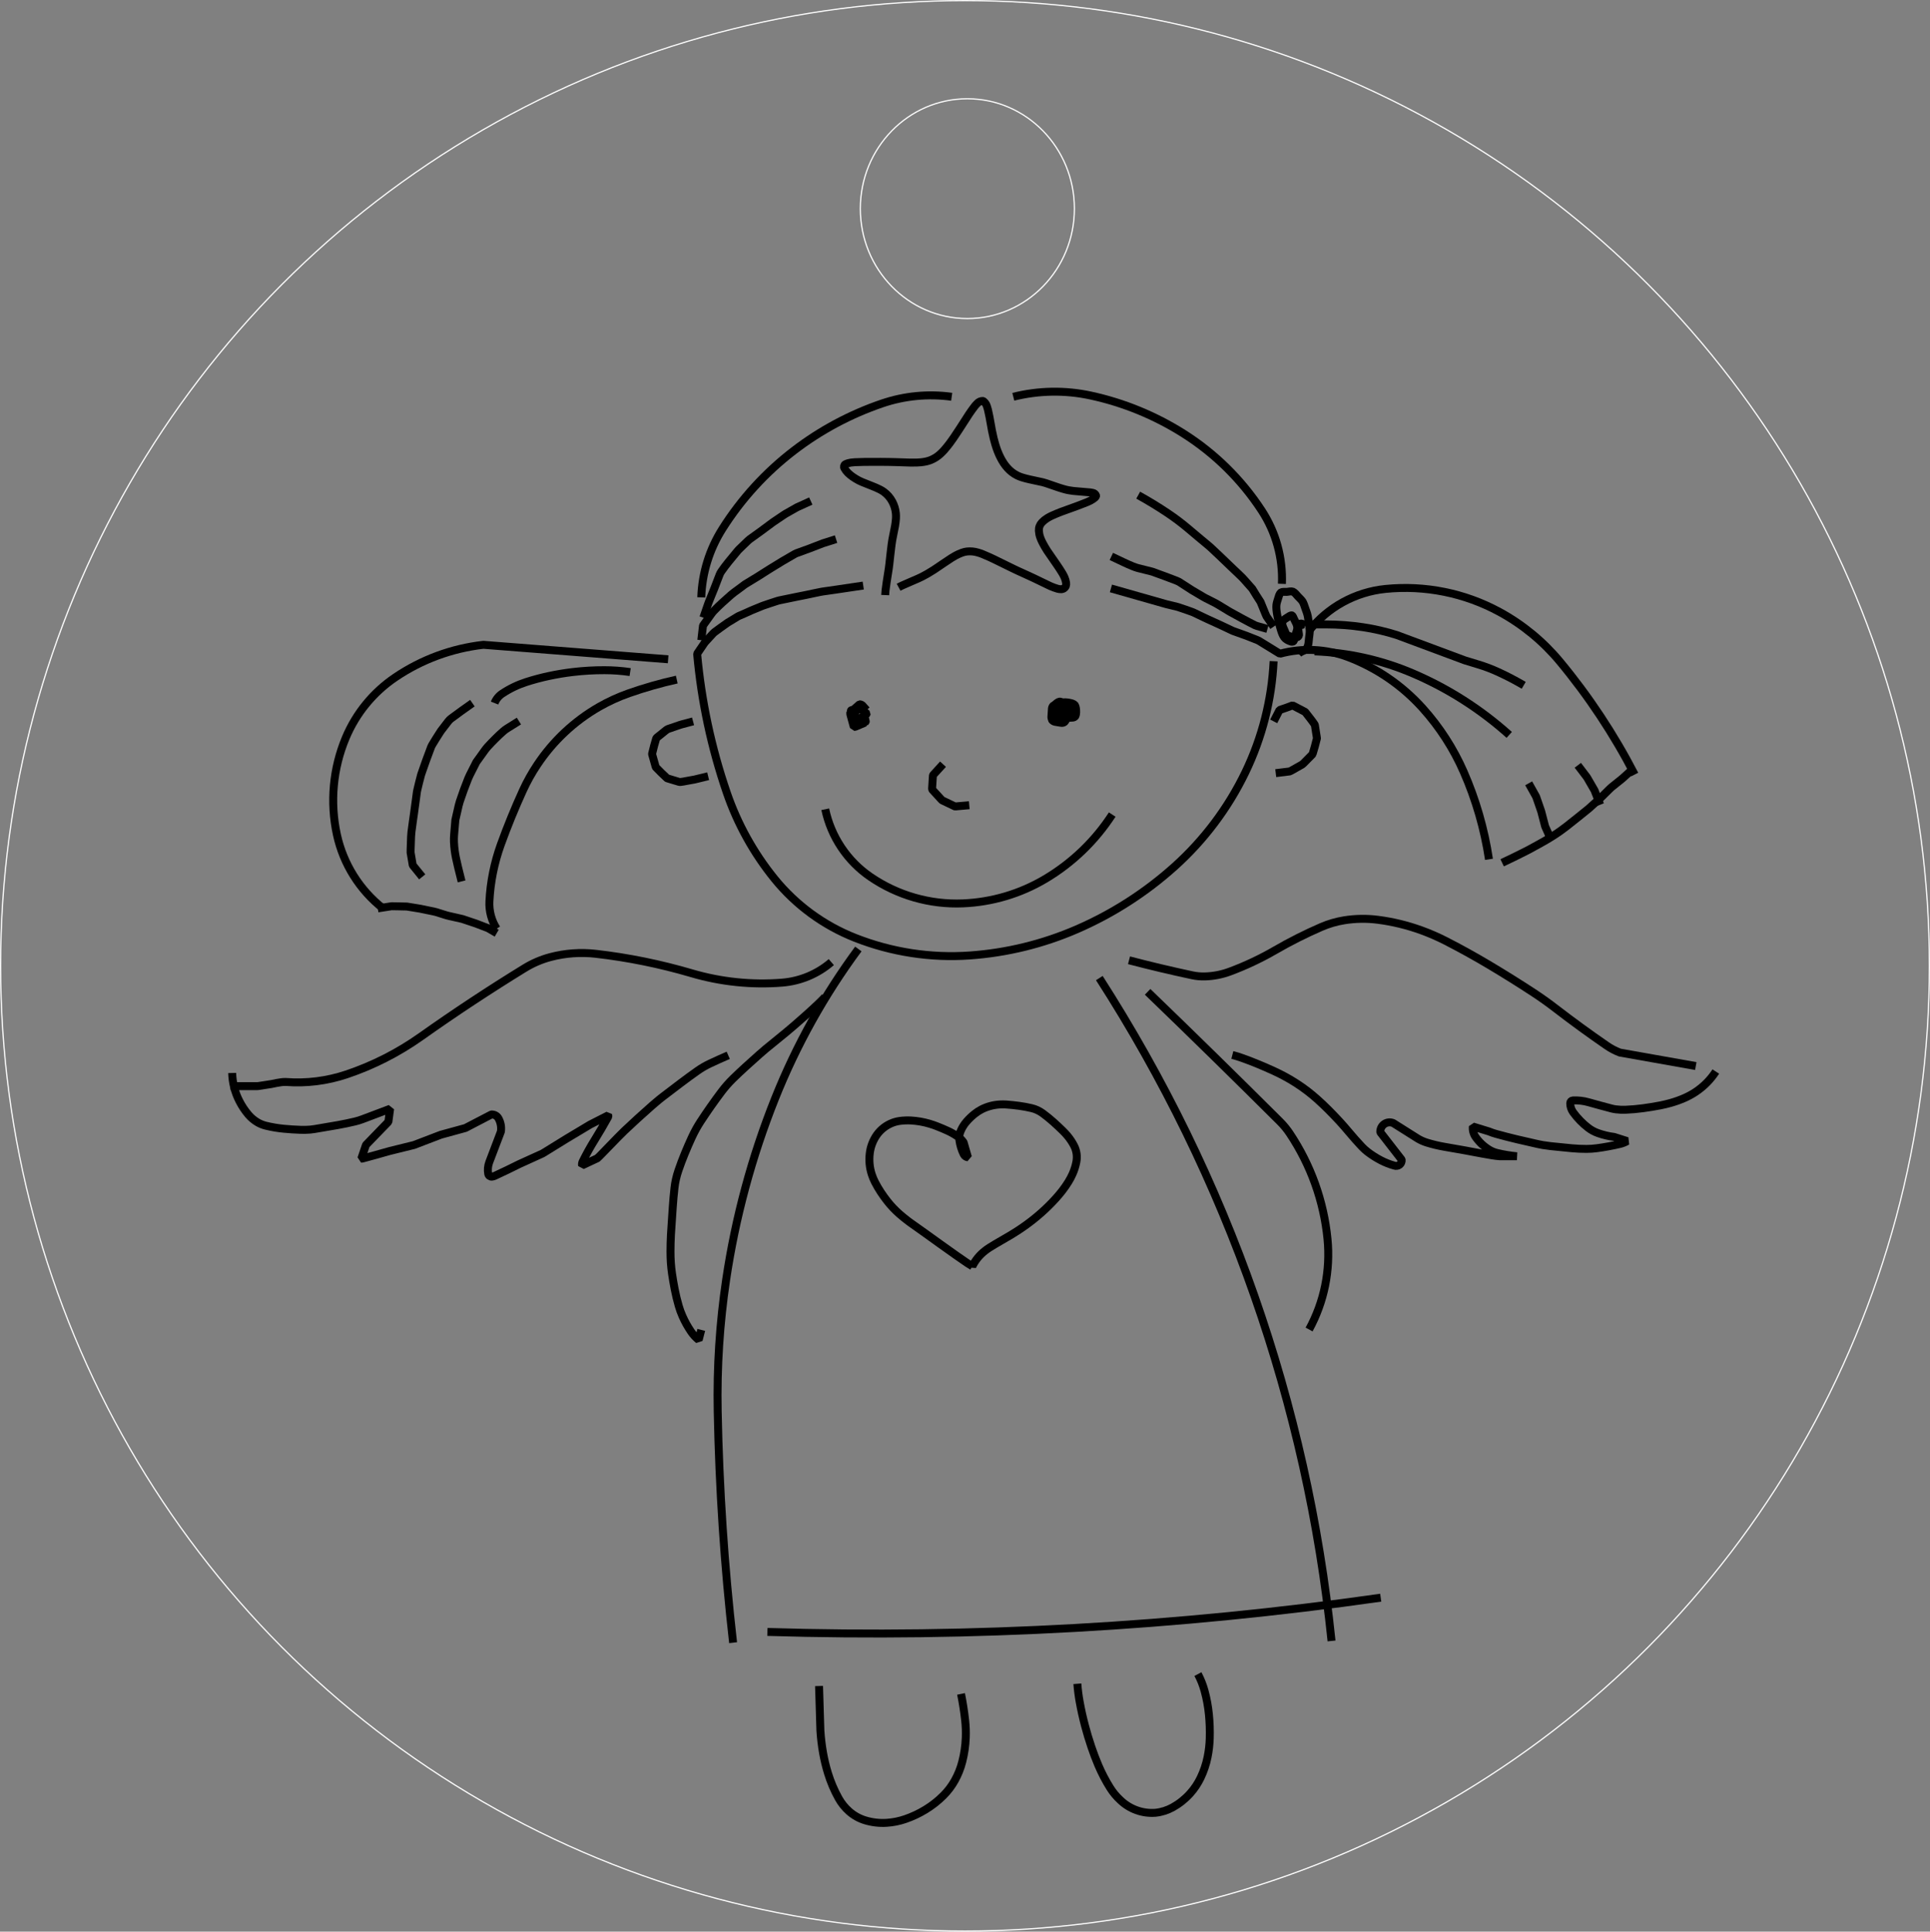 <?xml version="1.0" encoding="UTF-8"?>
<!DOCTYPE svg PUBLIC "-//W3C//DTD SVG 1.1//EN" "http://www.w3.org/Graphics/SVG/1.1/DTD/svg11.dtd">
<!-- Creator: CorelDRAW -->
<svg xmlns="http://www.w3.org/2000/svg" xml:space="preserve" width="121.589mm" height="121.714mm" style="shape-rendering:geometricPrecision; text-rendering:geometricPrecision; image-rendering:optimizeQuality; fill-rule:evenodd; clip-rule:evenodd"
viewBox="0 0 121.728 121.853"
 xmlns:xlink="http://www.w3.org/1999/xlink">
 <rect x="0" y="0" width="121.728" height="121.853" fill="#808080" stroke="none"/>
 <defs>
  <style type="text/css">
   <![CDATA[
    .str0 {stroke:white;stroke-width:0.076}
    .str1 {stroke:black;stroke-width:0.501;stroke-linejoin:bevel}
    .fil0 {fill:none}
   ]]>
  </style>
 </defs>
 <g id="_0">
  <g id="_169139784">
   <ellipse id="_168581744" class="fil0 str0" cx="60.864" cy="60.926" rx="60.826" ry="60.888"/>
   <ellipse id="_168581528" class="fil0 str0" cx="61.013" cy="13.162" rx="6.751" ry="6.932"/>
  </g>
  <g id="_168752544">
   <path id="_168753288" class="fil0 str1" d="M87.084 100.785c-12.808,1.826 -25.751,2.55 -38.683,2.16"/>
   <path id="_168751176" class="fil0 str1" d="M69.336 61.699c8.093,12.595 13.11,26.923 14.646,41.815"/>
   <path id="_238651904" class="fil0 str1" d="M82.909 41.089c2.142,0.078 4.251,0.551 6.22,1.397 2.217,0.951 4.265,2.26 6.061,3.872"/>
   <path id="_238652168" class="fil0 str1" d="M52.432 60.692c-0.871,0.75 -1.957,1.203 -3.103,1.295 -1.924,0.153 -3.861,-0.048 -5.713,-0.594 -1.976,-0.581 -3.997,-0.992 -6.043,-1.226 -0.956,-0.109 -1.924,-0.039 -2.856,0.207 -0.574,0.152 -1.121,0.387 -1.627,0.697 -2.227,1.368 -4.408,2.807 -6.539,4.318 -1.44,1.02 -3.021,1.824 -4.693,2.386 -1.23,0.413 -2.531,0.576 -3.825,0.478 -0.099,-0.003 -0.197,0.002 -0.295,0.016 -0.196,0.028 -0.392,0.063 -0.585,0.107 -0.002,0.001 -0.004,0.001 -0.006,0.002 -0.007,0.001 -0.014,0.002 -0.021,0.003l-0.028 0.005 -0.413 0.064 -0.414 0.064c-0.002,0 -0.004,0 -0.005,0.001 -0.008,0 -0.015,0 -0.023,0l-0.028 0.002 -1.673 0"/>
   <path id="_238652912" class="fil0 str1" d="M70.068 37.119l3.481 0.99 0.352 0.086 0.352 0.086c0.023,0.006 0.046,0.012 0.069,0.02 0.15,0.05 0.299,0.1 0.448,0.151 0.143,0.05 0.287,0.101 0.43,0.153 0.028,0.011 0.056,0.022 0.084,0.035l0.331 0.158 0.331 0.158 0.083 0.039c0.021,0.01 0.042,0.02 0.064,0.03 0.006,0.003 0.012,0.006 0.018,0.009l0.333 0.152 0.333 0.152 0.084 0.038c0.022,0.01 0.043,0.019 0.064,0.029 0.007,0.003 0.013,0.006 0.019,0.009l0.331 0.156 0.331 0.157 0.083 0.038c0.021,0.011 0.042,0.021 0.064,0.031 0.007,0.003 0.013,0.005 0.02,0.008l0.343 0.123 0.343 0.123 0.086 0.031c0.021,0.008 0.044,0.015 0.065,0.023 0.007,0.003 0.013,0.005 0.02,0.008l0.34 0.134 0.339 0.134c0.037,0.015 0.072,0.032 0.107,0.053 0.438,0.265 0.875,0.535 1.31,0.806 1.425,-0.386 2.936,-0.31 4.315,0.216 1.797,0.686 3.406,1.792 4.692,3.223 1.068,1.189 1.94,2.541 2.582,4.005 0.773,1.763 1.31,3.621 1.597,5.525"/>
   <path id="_238652432" class="fil0 str1" d="M45.931 66.571c-0.388,0.168 -0.773,0.342 -1.156,0.522 -0.136,0.064 -0.269,0.133 -0.399,0.209 -0.137,0.08 -0.271,0.166 -0.4,0.258 -0.347,0.245 -0.69,0.496 -1.029,0.752 -0.386,0.292 -0.771,0.584 -1.155,0.879 -0.076,0.058 -0.151,0.117 -0.225,0.178 -0.143,0.117 -0.283,0.236 -0.422,0.358 -0.307,0.27 -0.611,0.543 -0.914,0.818 -0.283,0.258 -0.563,0.518 -0.841,0.782 -0.139,0.133 -0.275,0.268 -0.409,0.406 -0.387,0.403 -0.777,0.803 -1.168,1.202 -0.045,0.046 -0.092,0.09 -0.141,0.132l-0.958 0.45c-0.014,-0.084 -0.002,-0.169 0.036,-0.244 0.232,-0.469 0.485,-0.927 0.762,-1.371 0.293,-0.472 0.574,-0.953 0.843,-1.44 0.018,-0.032 0.021,-0.071 0.009,-0.105l-1.143 0.583 -1.493 0.894c-0.482,0.299 -0.964,0.597 -1.447,0.894 -0.025,0.015 -0.051,0.03 -0.078,0.044l-1.47 0.669c-0.508,0.255 -1.02,0.502 -1.536,0.739 -0.054,0.025 -0.111,0.04 -0.169,0.045 -0.112,0.012 -0.214,-0.066 -0.234,-0.176 -0.046,-0.246 -0.023,-0.502 0.065,-0.736l0.734 -1.93c0.042,-0.287 -0.012,-0.581 -0.153,-0.834 -0.09,-0.161 -0.264,-0.256 -0.447,-0.244l-1.635 0.851 -1.554 0.426 -1.696 0.649 -1.532 0.378c-0.566,0.162 -1.134,0.32 -1.702,0.472 -0.028,0.008 -0.056,0.01 -0.085,0.008l0.293 -0.863 1.414 -1.46 0.111 -0.823 -1.755 0.662c-0.152,0.058 -0.307,0.104 -0.464,0.142 -0.361,0.086 -0.724,0.161 -1.089,0.226 -0.492,0.087 -0.983,0.172 -1.475,0.252 -0.086,0.014 -0.172,0.025 -0.259,0.032 -0.197,0.016 -0.395,0.021 -0.592,0.015 -0.359,-0.012 -0.716,-0.035 -1.074,-0.069 -0.381,-0.036 -0.759,-0.101 -1.131,-0.191 -0.184,-0.045 -0.361,-0.117 -0.524,-0.212 -0.217,-0.128 -0.411,-0.291 -0.574,-0.482 -0.227,-0.266 -0.42,-0.559 -0.578,-0.871 -0.279,-0.546 -0.432,-1.148 -0.448,-1.761"/>
   <path id="_238649024" class="fil0 str1" d="M56.676 37.044c0.071,-0.038 0.144,-0.074 0.218,-0.107 0.163,-0.074 0.327,-0.146 0.493,-0.216 0.174,-0.074 0.348,-0.149 0.521,-0.226 0.084,-0.038 0.166,-0.077 0.248,-0.118 0.11,-0.055 0.219,-0.114 0.325,-0.176 0.132,-0.077 0.263,-0.156 0.392,-0.239 0.066,-0.042 0.131,-0.086 0.196,-0.13 0.164,-0.11 0.328,-0.222 0.492,-0.334 0.151,-0.104 0.304,-0.206 0.459,-0.304 0.079,-0.051 0.159,-0.098 0.242,-0.143 0.13,-0.071 0.265,-0.132 0.404,-0.183 0.099,-0.036 0.202,-0.062 0.306,-0.077 0.239,-0.027 0.482,-0.005 0.712,0.066 0.094,0.026 0.185,0.057 0.275,0.093 0.156,0.062 0.31,0.128 0.463,0.199 0.092,0.042 0.184,0.086 0.275,0.13 0.169,0.081 0.337,0.164 0.505,0.247 0.189,0.094 0.377,0.186 0.566,0.278 0.073,0.036 0.147,0.071 0.219,0.106 0.072,0.035 0.145,0.068 0.217,0.102 0.179,0.082 0.358,0.164 0.537,0.245 0.157,0.072 0.315,0.145 0.472,0.218 0.096,0.045 0.19,0.091 0.285,0.137 0.222,0.108 0.446,0.216 0.67,0.324 0.034,0.016 0.067,0.031 0.102,0.047 0.138,0.06 0.279,0.111 0.424,0.154 0.067,0.02 0.138,0.031 0.209,0.031 0.138,0.009 0.266,-0.07 0.32,-0.197 0.022,-0.065 0.028,-0.134 0.018,-0.202 -0.018,-0.119 -0.051,-0.235 -0.099,-0.344 -0.04,-0.091 -0.086,-0.18 -0.137,-0.265 -0.109,-0.18 -0.223,-0.357 -0.343,-0.53 -0.192,-0.277 -0.383,-0.553 -0.573,-0.83 -0.015,-0.021 -0.028,-0.041 -0.042,-0.062 -0.105,-0.164 -0.203,-0.332 -0.293,-0.505 -0.057,-0.109 -0.106,-0.222 -0.146,-0.337 -0.048,-0.134 -0.075,-0.275 -0.084,-0.417 -0.005,-0.097 0.009,-0.193 0.042,-0.283 0.034,-0.088 0.084,-0.169 0.15,-0.238 0.101,-0.106 0.216,-0.199 0.341,-0.275 0.097,-0.059 0.198,-0.113 0.302,-0.16 0.19,-0.086 0.384,-0.166 0.579,-0.241l1.033 -0.374c0.196,-0.071 0.39,-0.147 0.583,-0.226 0.086,-0.036 0.17,-0.075 0.252,-0.119 0.096,-0.051 0.186,-0.113 0.267,-0.184 0.031,-0.027 0.052,-0.064 0.061,-0.104 -0.03,-0.097 -0.112,-0.169 -0.212,-0.185 -0.048,-0.012 -0.098,-0.022 -0.148,-0.026 -0.173,-0.018 -0.347,-0.034 -0.521,-0.045 -0.187,-0.012 -0.374,-0.029 -0.56,-0.049 -0.101,-0.012 -0.202,-0.027 -0.302,-0.046 -0.107,-0.021 -0.212,-0.046 -0.316,-0.077 -0.168,-0.048 -0.334,-0.102 -0.499,-0.16 -0.196,-0.069 -0.392,-0.137 -0.589,-0.202 -0.069,-0.023 -0.139,-0.044 -0.209,-0.062 -0.007,-0.002 -0.015,-0.004 -0.022,-0.005 -0.273,-0.059 -0.545,-0.118 -0.818,-0.177 -0.166,-0.036 -0.331,-0.08 -0.493,-0.131 -0.1,-0.031 -0.197,-0.071 -0.291,-0.117 -0.234,-0.118 -0.443,-0.281 -0.617,-0.477 -0.084,-0.093 -0.16,-0.192 -0.229,-0.296 -0.081,-0.122 -0.154,-0.248 -0.219,-0.38 -0.058,-0.117 -0.111,-0.235 -0.159,-0.357 -0.056,-0.145 -0.107,-0.292 -0.152,-0.442 -0.038,-0.127 -0.073,-0.255 -0.104,-0.383 -0.039,-0.161 -0.075,-0.323 -0.107,-0.486l-0.156 -0.863c-0.029,-0.156 -0.062,-0.311 -0.1,-0.465 -0.018,-0.075 -0.04,-0.149 -0.066,-0.221 -0.041,-0.134 -0.126,-0.25 -0.241,-0.329 -0.14,-0.006 -0.274,0.051 -0.367,0.154 -0.064,0.062 -0.123,0.128 -0.176,0.199 -0.12,0.155 -0.233,0.314 -0.342,0.477l-0.604 0.937c-0.12,0.186 -0.242,0.37 -0.366,0.551 -0.08,0.117 -0.162,0.232 -0.246,0.345 -0.11,0.146 -0.225,0.288 -0.345,0.426 -0.081,0.091 -0.166,0.178 -0.256,0.259 -0.173,0.159 -0.374,0.286 -0.591,0.377 -0.089,0.035 -0.18,0.064 -0.273,0.086 -0.115,0.026 -0.231,0.045 -0.347,0.057 -0.093,0.009 -0.185,0.015 -0.278,0.018 -0.141,0.003 -0.282,0.004 -0.423,0.001l-0.838 -0.028c-0.149,-0.005 -0.298,-0.008 -0.447,-0.011 -0.183,-0.003 -0.365,-0.005 -0.548,-0.006 -0.343,-0.002 -0.685,-0.002 -1.028,0.003 -0.204,0.002 -0.409,0.009 -0.614,0.019 -0.086,0.005 -0.171,0.013 -0.256,0.025 -0.117,0.017 -0.23,0.051 -0.337,0.104 -0.041,0.02 -0.071,0.057 -0.083,0.102 -0.012,0.049 -0.006,0.102 0.019,0.146 0.06,0.11 0.136,0.209 0.225,0.297 0.093,0.09 0.192,0.172 0.297,0.245 0.125,0.087 0.255,0.167 0.391,0.237 0.064,0.033 0.129,0.063 0.196,0.091 0.209,0.087 0.419,0.171 0.63,0.252 0.168,0.064 0.333,0.136 0.494,0.216 0.091,0.045 0.178,0.098 0.26,0.158 0.216,0.159 0.394,0.364 0.521,0.599 0.127,0.233 0.206,0.489 0.232,0.753 0.01,0.108 0.012,0.217 0.005,0.325 -0.011,0.158 -0.03,0.315 -0.057,0.471l-0.166 0.838c-0.019,0.11 -0.037,0.221 -0.051,0.331 -0.025,0.189 -0.048,0.377 -0.068,0.566 -0.026,0.237 -0.052,0.474 -0.079,0.71 -0.008,0.071 -0.018,0.141 -0.027,0.212l-0.14 0.897c-0.027,0.17 -0.05,0.34 -0.069,0.512 -0.011,0.097 -0.018,0.196 -0.022,0.295"/>
   <path id="_238649120" class="fil0 str1" d="M52.035 62.891c-0.138,0.147 -0.28,0.29 -0.426,0.429 -0.257,0.245 -0.518,0.485 -0.782,0.72 -0.248,0.222 -0.499,0.441 -0.749,0.658 -0.166,0.144 -0.334,0.286 -0.504,0.426l-1.288 1.052c-0.134,0.113 -0.267,0.229 -0.399,0.345 -0.283,0.252 -0.564,0.504 -0.845,0.759 -0.275,0.25 -0.546,0.505 -0.812,0.765 -0.13,0.127 -0.256,0.26 -0.377,0.397 -0.117,0.133 -0.229,0.272 -0.337,0.413 -0.232,0.308 -0.459,0.619 -0.68,0.934 -0.223,0.317 -0.44,0.638 -0.652,0.963 -0.1,0.153 -0.194,0.309 -0.282,0.469 -0.097,0.176 -0.188,0.354 -0.272,0.537 -0.156,0.339 -0.304,0.682 -0.446,1.027 -0.143,0.347 -0.275,0.699 -0.396,1.054 -0.064,0.187 -0.117,0.377 -0.16,0.57 -0.038,0.172 -0.067,0.345 -0.086,0.519 -0.046,0.404 -0.082,0.809 -0.109,1.215 -0.036,0.535 -0.071,1.071 -0.107,1.607 -0.004,0.051 -0.007,0.102 -0.009,0.153 -0.018,0.35 -0.028,0.702 -0.028,1.053 -0.001,0.235 0.007,0.469 0.023,0.703 0.015,0.223 0.04,0.446 0.071,0.667 0.049,0.334 0.106,0.668 0.171,1 0.069,0.353 0.153,0.703 0.253,1.048 0.064,0.223 0.143,0.441 0.238,0.653 0.151,0.342 0.333,0.669 0.543,0.977 0.134,0.196 0.295,0.371 0.479,0.521l0.163 -0.634"/>
   <path id="_238653008" class="fil0 str1" d="M52.731 34.009l-0.821 0.261 -0.887 0.341c-0.265,0.094 -0.528,0.19 -0.79,0.288 -0.035,0.013 -0.069,0.029 -0.101,0.048l-0.378 0.219 -0.378 0.219c-0.005,0.003 -0.012,0.007 -0.017,0.01 -0.019,0.012 -0.038,0.024 -0.058,0.035l-0.074 0.046 -0.298 0.183 -0.299 0.183c-0.055,0.034 -0.11,0.067 -0.164,0.102 -0.094,0.059 -0.187,0.118 -0.281,0.178 -0.104,0.067 -0.207,0.133 -0.311,0.198 -0.044,0.028 -0.089,0.056 -0.133,0.083l-0.374 0.228 -0.374 0.228c-0.006,0.004 -0.012,0.008 -0.018,0.012 -0.018,0.013 -0.035,0.027 -0.053,0.04 -0.002,0.002 -0.004,0.004 -0.006,0.005 -0.022,0.015 -0.043,0.031 -0.064,0.048l-0.283 0.21 -0.284 0.209c-0.063,0.047 -0.124,0.097 -0.183,0.148 -0.186,0.161 -0.369,0.325 -0.551,0.492 -0.173,0.158 -0.341,0.321 -0.505,0.49 -0.065,0.067 -0.126,0.14 -0.18,0.216l-0.264 0.368 -0.263 0.368 -0.107 0.921"/>
   <path id="_238652840" class="fil0 str1" d="M106.956 67.249l-4.788 -0.851c-0.29,-0.111 -0.566,-0.256 -0.822,-0.432 -1.098,-0.755 -2.174,-1.539 -3.229,-2.352 -0.456,-0.353 -0.926,-0.687 -1.408,-1.003 -0.907,-0.594 -1.825,-1.168 -2.756,-1.723 -0.907,-0.542 -1.831,-1.053 -2.771,-1.534 -0.499,-0.255 -1.012,-0.478 -1.539,-0.669 -0.884,-0.32 -1.799,-0.543 -2.731,-0.663 -0.708,-0.092 -1.426,-0.081 -2.131,0.032 -0.498,0.08 -0.983,0.222 -1.447,0.423 -0.996,0.432 -1.967,0.921 -2.906,1.465 -0.912,0.528 -1.866,0.978 -2.853,1.345 -0.507,0.19 -1.042,0.294 -1.583,0.308 -0.268,0.008 -0.536,-0.017 -0.799,-0.073 -1.335,-0.285 -2.664,-0.6 -3.984,-0.946"/>
   <path id="_238652048" class="fil0 str1" d="M51.138 31.606l-0.874 0.398 -0.351 0.199 -0.35 0.198c-0.002,0.002 -0.005,0.003 -0.007,0.004 -0.021,0.013 -0.041,0.026 -0.061,0.039 -0.022,0.013 -0.044,0.027 -0.066,0.041 -0.001,0.001 -0.002,0.002 -0.003,0.002l-0.336 0.227 -0.335 0.226 -0.784 0.581c-0.229,0.162 -0.457,0.326 -0.683,0.492 -0.037,0.026 -0.071,0.055 -0.103,0.087l-0.296 0.285 -0.295 0.286c-0.025,0.024 -0.048,0.049 -0.07,0.076 -0.19,0.227 -0.377,0.455 -0.564,0.684 -0.163,0.2 -0.318,0.406 -0.465,0.618 -0.045,0.064 -0.082,0.134 -0.11,0.207l-0.153 0.397 -0.153 0.398 -0.031 0.079c-0.009,0.022 -0.018,0.045 -0.027,0.067 -0.002,0.004 -0.003,0.008 -0.005,0.012l-0.16 0.394 -0.159 0.394c-0.002,0.005 -0.004,0.009 -0.005,0.014 -0.008,0.022 -0.016,0.044 -0.024,0.066l-0.029 0.08 -0.278 0.807"/>
   <path id="_238652792" class="fil0 str1" d="M82.566 83.867c0.952,-1.743 1.357,-3.731 1.162,-5.707 -0.234,-2.38 -1.051,-4.664 -2.378,-6.653 -0.181,-0.272 -0.389,-0.525 -0.62,-0.755 -2.76,-2.751 -5.543,-5.48 -8.348,-8.185"/>
   <path id="_238652936" class="fil0 str1" d="M70.094 35.101l0.783 0.371c0.19,0.091 0.383,0.176 0.579,0.255 0.098,0.04 0.199,0.074 0.301,0.104l0.914 0.229 0.405 0.148 0.405 0.147c0.245,0.09 0.489,0.183 0.732,0.278 0.051,0.02 0.102,0.044 0.151,0.07l0.806 0.521 0.375 0.222 0.376 0.222c0.039,0.023 0.078,0.044 0.119,0.065 0.114,0.059 0.229,0.117 0.344,0.173 0.094,0.046 0.188,0.094 0.28,0.143 0.061,0.032 0.121,0.067 0.18,0.103l0.298 0.181 0.298 0.182 0.075 0.044c0.02,0.012 0.041,0.025 0.061,0.036 0.004,0.003 0.009,0.005 0.014,0.008l0.381 0.209 0.382 0.209 0.459 0.245c0.111,0.061 0.224,0.12 0.339,0.174 0.041,0.02 0.085,0.036 0.129,0.048l0.661 0.188"/>
   <path id="_238650200" class="fil0 str1" d="M108.219 67.594c-0.331,0.508 -0.761,0.943 -1.265,1.28 -0.222,0.148 -0.456,0.276 -0.699,0.384 -0.295,0.13 -0.599,0.238 -0.909,0.324 -0.215,0.06 -0.433,0.111 -0.652,0.153 -0.349,0.067 -0.699,0.124 -1.051,0.172 -0.368,0.05 -0.738,0.083 -1.109,0.098 -0.208,0.009 -0.416,0 -0.622,-0.026 -0.086,-0.011 -0.17,-0.027 -0.254,-0.048 -0.491,-0.128 -0.98,-0.262 -1.468,-0.4 -0.322,-0.091 -0.657,-0.129 -0.99,-0.112 -0.091,0.005 -0.163,0.079 -0.163,0.17 -0.002,0.209 0.064,0.413 0.187,0.582 0.267,0.366 0.584,0.693 0.943,0.97 0.188,0.145 0.398,0.259 0.622,0.338 0.331,0.117 0.673,0.198 1.02,0.242l0.821 0.261c-0.143,0.083 -0.297,0.144 -0.458,0.182 -0.481,0.113 -0.967,0.203 -1.457,0.268 -0.215,0.029 -0.432,0.044 -0.649,0.044 -0.308,0.001 -0.615,-0.013 -0.922,-0.041 -0.446,-0.041 -0.892,-0.086 -1.337,-0.134 -0.165,-0.018 -0.328,-0.041 -0.492,-0.067 -0.099,-0.016 -0.197,-0.035 -0.295,-0.057 -0.443,-0.099 -0.885,-0.2 -1.327,-0.304 -0.45,-0.107 -0.899,-0.222 -1.345,-0.347 -0.15,-0.042 -0.296,-0.093 -0.44,-0.153l-1.013 -0.311c-0.023,0.235 0.038,0.47 0.173,0.663 0.227,0.323 0.517,0.595 0.854,0.8 0.157,0.096 0.329,0.166 0.508,0.209 0.41,0.097 0.825,0.166 1.244,0.206l-1.104 -0.002c-0.154,-0.013 -0.308,-0.031 -0.461,-0.057 -0.443,-0.074 -0.884,-0.153 -1.325,-0.239 -0.124,-0.025 -0.248,-0.048 -0.374,-0.07 -0.441,-0.078 -0.881,-0.156 -1.322,-0.232 -0.366,-0.063 -0.726,-0.15 -1.081,-0.258 -0.199,-0.061 -0.392,-0.146 -0.573,-0.251l-1.562 -0.985c-0.187,-0.078 -0.402,-0.054 -0.568,0.064 -0.166,0.118 -0.258,0.311 -0.246,0.514l1.345 1.733c0.015,0.123 -0.036,0.245 -0.133,0.32 -0.098,0.076 -0.23,0.094 -0.345,0.048 -0.286,-0.08 -0.564,-0.19 -0.828,-0.327 -0.301,-0.156 -0.587,-0.338 -0.854,-0.545 -0.125,-0.097 -0.242,-0.203 -0.351,-0.319 -0.291,-0.309 -0.571,-0.627 -0.844,-0.953 -0.182,-0.219 -0.369,-0.432 -0.561,-0.642 -0.225,-0.244 -0.454,-0.483 -0.688,-0.718 -0.238,-0.239 -0.483,-0.47 -0.734,-0.694 -0.192,-0.171 -0.39,-0.335 -0.593,-0.492 -0.473,-0.362 -0.976,-0.685 -1.502,-0.964 -0.198,-0.106 -0.4,-0.206 -0.604,-0.299 -0.327,-0.151 -0.657,-0.295 -0.99,-0.433 -0.345,-0.144 -0.694,-0.278 -1.047,-0.403 -0.199,-0.071 -0.4,-0.133 -0.604,-0.185"/>
   <path id="_238650632" class="fil0 str1" d="M71.788 31.236c0.631,0.348 1.246,0.723 1.846,1.124 0.45,0.301 0.884,0.627 1.298,0.976l0.292 0.246 0.292 0.246c0.09,0.076 0.18,0.152 0.271,0.227 0.056,0.047 0.113,0.094 0.169,0.14 0.107,0.088 0.213,0.176 0.319,0.266 0.04,0.035 0.079,0.07 0.117,0.106l0.28 0.263 0.279 0.263c0.005,0.004 0.008,0.008 0.012,0.012 0.019,0.018 0.038,0.037 0.057,0.055l0.069 0.066 0.278 0.266 0.277 0.267c0.052,0.05 0.105,0.1 0.157,0.15 0.087,0.082 0.174,0.164 0.261,0.245 0.094,0.089 0.186,0.178 0.278,0.269 0.045,0.045 0.088,0.091 0.13,0.139l0.257 0.29 0.256 0.289 0.257 0.419 0.265 0.412 0.15 0.368 0.15 0.368 0.04 0.091c0.009,0.024 0.02,0.048 0.031,0.071 0.002,0.007 0.006,0.012 0.01,0.018l0.443 0.644"/>
   <path id="_238651328" class="fil0 str1" d="M80.329 41.71c-0.117,2.431 -0.723,4.815 -1.781,7.008 -1.089,2.256 -2.609,4.278 -4.473,5.952 -1.827,1.64 -3.907,2.974 -6.159,3.952 -2.141,0.929 -4.424,1.487 -6.752,1.651 -2.459,0.173 -4.927,-0.206 -7.221,-1.108 -1.994,-0.784 -3.752,-2.073 -5.101,-3.738 -1.311,-1.62 -2.329,-3.457 -3.005,-5.428 -0.973,-2.833 -1.601,-5.776 -1.868,-8.759l0.486 -0.713 0.261 -0.285 0.262 -0.285c0.026,-0.028 0.054,-0.054 0.085,-0.078 0.12,-0.093 0.244,-0.183 0.368,-0.271l0.464 -0.329 0.323 -0.196 0.323 -0.196c0.018,-0.011 0.037,-0.021 0.056,-0.029 0.124,-0.055 0.249,-0.109 0.373,-0.161l0.427 -0.193 0.346 -0.142 0.347 -0.142c0.012,-0.005 0.025,-0.01 0.038,-0.014 0.163,-0.056 0.327,-0.111 0.49,-0.166 0.143,-0.048 0.287,-0.095 0.431,-0.14 0.034,-0.011 0.068,-0.019 0.103,-0.027l0.364 -0.075 0.364 -0.075c0.072,-0.015 0.145,-0.03 0.218,-0.045 0.109,-0.022 0.219,-0.044 0.327,-0.066 0.13,-0.025 0.259,-0.051 0.388,-0.077 0.053,-0.011 0.105,-0.022 0.157,-0.033l0.364 -0.077 0.363 -0.076c0.064,-0.014 0.13,-0.026 0.196,-0.035 0.27,-0.041 0.542,-0.079 0.812,-0.116l1.008 -0.15 0.733 -0.109"/>
   <path id="_238648976" class="fil0 str1" d="M60.025 25.03c-1.478,-0.204 -2.983,-0.06 -4.395,0.422 -2,0.682 -3.876,1.685 -5.554,2.971 -1.788,1.369 -3.318,3.045 -4.52,4.949 -0.817,1.294 -1.275,2.782 -1.326,4.311"/>
   <path id="_238651400" class="fil0 str1" d="M44.664 48.965l-0.861 0.209 -0.496 0.089c-0.127,0.028 -0.255,0.05 -0.384,0.064 -0.038,0.004 -0.076,0 -0.112,-0.011l-0.365 -0.11 -0.364 -0.11c-0.003,0 -0.005,-0.002 -0.007,-0.003 -0.125,-0.118 -0.25,-0.237 -0.375,-0.356 -0.11,-0.105 -0.217,-0.213 -0.321,-0.325 -0.013,-0.015 -0.023,-0.031 -0.028,-0.05l-0.111 -0.395 -0.111 -0.394c-0.002,-0.007 -0.002,-0.014 0,-0.021 0.04,-0.169 0.082,-0.337 0.126,-0.504 0.041,-0.158 0.087,-0.315 0.136,-0.472 0.005,-0.014 0.013,-0.026 0.025,-0.035l0.305 -0.245 0.304 -0.245 0.054 -0.033c0.015,-0.01 0.031,-0.019 0.048,-0.028 0.002,-0.002 0.005,-0.002 0.007,-0.003l0.361 -0.124 0.361 -0.124 0.061 -0.019c0.016,-0.005 0.032,-0.011 0.049,-0.016 0.004,-0.002 0.008,-0.002 0.012,-0.003l0.735 -0.196"/>
   <path id="_238649576" class="fil0 str1" d="M80.853 36.83c0.066,-1.637 -0.38,-3.253 -1.277,-4.624 -1.275,-1.949 -2.951,-3.602 -4.917,-4.848 -1.801,-1.141 -3.787,-1.957 -5.871,-2.408 -1.61,-0.348 -3.279,-0.321 -4.877,0.08"/>
   <path id="_238652552" class="fil0 str1" d="M80.463 48.771l0.872 -0.107c0.02,-0.007 0.038,-0.015 0.057,-0.026l0.057 -0.027 0.334 -0.189 0.334 -0.189c0.003,-0.002 0.005,-0.003 0.008,-0.005 0.015,-0.012 0.028,-0.023 0.042,-0.035l0.049 -0.041 0.275 -0.279 0.276 -0.279c0.012,-0.012 0.021,-0.027 0.025,-0.043 0.049,-0.153 0.094,-0.308 0.136,-0.463 0.045,-0.169 0.089,-0.338 0.132,-0.508 0.002,-0.005 0.002,-0.011 0.001,-0.017l-0.064 -0.404 -0.064 -0.404c-0.004,-0.023 -0.012,-0.045 -0.025,-0.064 -0.084,-0.124 -0.172,-0.243 -0.264,-0.361l-0.327 -0.42 -0.396 -0.207 -0.396 -0.207 -0.41 0.153 -0.413 0.14 -0.368 0.716"/>
   <path id="_238652696" class="fil0 str1" d="M53.88 44.969c-0.008,0.046 -0.014,0.093 -0.02,0.139 -0.004,0.034 -0.007,0.067 -0.009,0.1l0.002 0.081c0.001,-0.001 0.002,-0.002 0.002,-0.002 0.005,-0.023 0.009,-0.045 0.013,-0.068 0.005,-0.029 0.01,-0.058 0.015,-0.087 0.003,-0.015 0.006,-0.03 0.011,-0.045 0.004,-0.015 0.009,-0.03 0.013,-0.044 0.009,-0.022 0.017,-0.045 0.026,-0.067 0.01,-0.024 0.019,-0.048 0.028,-0.073 0.005,-0.012 0.009,-0.025 0.013,-0.038l0.034 -0.135c0.009,-0.036 0.023,-0.07 0.042,-0.101 0.018,-0.015 0.042,-0.019 0.064,-0.009 0.008,0.004 0.015,0.008 0.022,0.012 0.019,0.012 0.038,0.025 0.057,0.038 0.008,0.006 0.016,0.012 0.025,0.018 0.021,0.015 0.041,0.031 0.062,0.045 0.02,0.015 0.04,0.029 0.06,0.044 0.013,0.009 0.026,0.018 0.039,0.028 0.031,0.022 0.061,0.045 0.091,0.066 0.008,0.005 0.015,0.011 0.023,0.016 0.021,0.016 0.044,0.031 0.066,0.047 0.013,0.009 0.027,0.018 0.041,0.027 0.023,0.015 0.044,0.032 0.064,0.052 -0.006,0.027 -0.023,0.05 -0.048,0.063l-0.271 0.175 -0.271 0.174c-0.002,0.001 -0.004,0.002 -0.005,0.002 -0.015,0.006 -0.031,0.012 -0.047,0.018 -0.016,0.005 -0.032,0.011 -0.048,0.017 0,0 0,0 0,0l-0.153 -0.3 -0.153 -0.299c-0.005,-0.013 -0.004,-0.027 0.002,-0.039 0.006,-0.012 0.016,-0.021 0.029,-0.025 0.01,-0.004 0.02,-0.008 0.031,-0.01 0.028,-0.006 0.057,-0.012 0.085,-0.016 0.016,-0.002 0.032,-0.005 0.048,-0.008 0.021,-0.003 0.043,-0.007 0.064,-0.01l0.097 -0.016c0.025,-0.004 0.051,-0.008 0.076,-0.012 0.006,-0.002 0.012,-0.002 0.018,-0.003 0.036,-0.007 0.072,-0.014 0.108,-0.022 0.031,-0.006 0.061,-0.012 0.093,-0.018 0.01,-0.002 0.02,-0.003 0.031,-0.003 0.028,-0.004 0.055,0.008 0.071,0.031l0.091 0.4 0.091 0.4c0,0.001 0,0.002 -0.001,0.002 -0.009,0.013 -0.018,0.026 -0.028,0.038 -0.01,0.013 -0.02,0.026 -0.031,0.039 -0.001,0.001 -0.002,0.001 -0.002,0.002l-0.293 0.123 -0.294 0.124c-0.002,0.001 -0.005,0.002 -0.007,0.002 -0.015,0.003 -0.031,0.005 -0.047,0.008 -0.016,0.002 -0.032,0.005 -0.049,0.007 0,0 0,0 0,0l-0.108 -0.395 -0.108 -0.394 -0.005 -0.063c-0.002,-0.019 -0.002,-0.039 -0.001,-0.059l0.293 -0.26 0.293 -0.259c0.092,0.004 0.177,0.052 0.229,0.129l0.214 0.239"/>
   <path id="_238649888" class="fil0 str1" d="M67.272 44.959c-0.002,-0.003 -0.005,-0.005 -0.008,-0.007 -0.064,-0.032 -0.128,-0.064 -0.193,-0.096 -0.066,-0.031 -0.131,-0.064 -0.196,-0.099 -0.008,-0.004 -0.015,-0.01 -0.022,-0.016l0.134 0.018 0.273 0.07c0.034,0.008 0.068,0.015 0.103,0.021 0.004,0.001 0.007,0 0.011,-0.002l-0.11 0 -0.29 0.018c-0.062,0.002 -0.123,-0.001 -0.185,-0.009 -0.019,-0.002 -0.038,-0.009 -0.054,-0.021 -0.024,-0.042 -0.018,-0.095 0.015,-0.131 0.045,-0.058 0.101,-0.107 0.164,-0.146 0.051,-0.033 0.11,-0.052 0.172,-0.055 0.068,0.004 0.135,0.022 0.196,0.051 0.085,0.04 0.167,0.087 0.245,0.14 0.044,0.03 0.087,0.062 0.127,0.097 0.021,0.018 0.04,0.038 0.057,0.06 0.028,0.031 0.033,0.075 0.013,0.111 -0.008,0.011 -0.017,0.021 -0.027,0.028 -0.035,0.028 -0.07,0.053 -0.106,0.077 -0.046,0.031 -0.093,0.06 -0.14,0.089 -0.025,0.015 -0.051,0.03 -0.078,0.043 -0.071,0.039 -0.15,0.062 -0.23,0.067 -0.07,-0.007 -0.136,-0.034 -0.19,-0.077l-0.188 -0.143 -0.207 -0.12c-0.05,-0.028 -0.085,-0.076 -0.097,-0.132 0.025,-0.071 0.067,-0.134 0.123,-0.185 0.028,-0.028 0.057,-0.054 0.087,-0.078 0.041,-0.035 0.084,-0.067 0.129,-0.1 0.035,-0.025 0.071,-0.048 0.107,-0.071 0.02,-0.012 0.041,-0.022 0.064,-0.031 0.058,-0.021 0.119,-0.031 0.18,-0.029 0.038,0 0.075,0.002 0.112,0.005 0.048,0.005 0.095,0.01 0.143,0.018 0.048,0.008 0.097,0.018 0.145,0.03 0.034,0.008 0.067,0.018 0.099,0.03 0.055,0.018 0.104,0.051 0.142,0.095 0.033,0.054 0.054,0.114 0.063,0.177 0.016,0.093 0.023,0.187 0.02,0.281 0,0.085 -0.018,0.169 -0.055,0.245 -0.038,0.049 -0.097,0.08 -0.159,0.084l-0.223 0.012 -0.237 0.041c-0.071,0.015 -0.145,0.015 -0.216,-0.001 -0.068,-0.027 -0.13,-0.068 -0.181,-0.12l-0.176 -0.173 -0.184 -0.152c-0.048,-0.04 -0.077,-0.099 -0.079,-0.162 0.021,-0.077 0.062,-0.148 0.119,-0.206 0.06,-0.067 0.127,-0.127 0.201,-0.179 0.047,-0.035 0.102,-0.059 0.16,-0.068 0.057,0.005 0.112,0.024 0.159,0.058 0.074,0.049 0.143,0.106 0.207,0.168 0.038,0.038 0.075,0.077 0.11,0.119 0.021,0.027 0.041,0.055 0.058,0.085 0.031,0.053 0.044,0.114 0.039,0.176 -0.002,0.018 -0.005,0.035 -0.009,0.051 -0.014,0.05 -0.028,0.098 -0.044,0.147 -0.021,0.063 -0.042,0.126 -0.064,0.189 -0.009,0.025 -0.018,0.049 -0.028,0.074 -0.021,0.05 -0.045,0.099 -0.073,0.146 -0.015,0.025 -0.034,0.048 -0.054,0.068 -0.048,0.041 -0.108,0.063 -0.171,0.061 -0.012,0 -0.025,-0.002 -0.037,-0.003 -0.058,-0.008 -0.117,-0.016 -0.175,-0.026 -0.064,-0.011 -0.13,-0.022 -0.195,-0.034 -0.012,-0.002 -0.025,-0.005 -0.038,-0.008 -0.067,-0.015 -0.127,-0.053 -0.172,-0.107 -0.032,-0.069 -0.048,-0.146 -0.044,-0.222l0.018 -0.271c0.005,-0.077 0.01,-0.153 0.015,-0.229 0,-0.002 0,-0.005 0.001,-0.007 0.007,-0.064 0.034,-0.124 0.079,-0.171 0.061,-0.046 0.13,-0.08 0.204,-0.099 0.006,-0.002 0.012,-0.003 0.017,-0.005 0.078,-0.019 0.156,-0.038 0.234,-0.057 0.054,-0.013 0.107,-0.025 0.162,-0.036 0.015,-0.003 0.028,-0.005 0.043,-0.005 0.062,-0.002 0.124,0.021 0.168,0.065 0.016,0.015 0.031,0.031 0.044,0.049 0.04,0.056 0.079,0.113 0.116,0.17 0.032,0.05 0.067,0.097 0.104,0.143 0.012,0.013 0.025,0.025 0.041,0.032"/>
   <path id="_238651928" class="fil0 str1" d="M61.133 50.794l-0.837 0.074 -0.035 0.001c-0.012,0.002 -0.023,0.002 -0.035,0l-0.384 -0.184 -0.384 -0.183 -0.03 -0.018c-0.01,-0.006 -0.02,-0.013 -0.029,-0.02l-0.297 -0.324 -0.297 -0.323c-0.004,-0.011 -0.006,-0.022 -0.008,-0.034l-0.008 -0.034 0.026 -0.419 0.027 -0.419c0.006,-0.01 0.013,-0.019 0.021,-0.028l0.023 -0.028 0.591 -0.649"/>
   <path id="_238649360" class="fil0 str1" d="M70.149 51.383c-1.074,1.658 -2.516,3.047 -4.214,4.057 -1.579,0.94 -3.369,1.472 -5.206,1.547 -2.072,0.086 -4.117,-0.502 -5.829,-1.672 -1.464,-1.002 -2.485,-2.531 -2.85,-4.266"/>
   <path id="_238652768" class="fil0 str1" d="M23.829 57.302l0.852 -0.133c0.008,-0.002 0.018,-0.002 0.026,-0.002 0.155,0.002 0.31,0.005 0.466,0.008l0.491 0.011 0.364 0.059 0.365 0.06c0.018,0.003 0.036,0.006 0.054,0.009 0.002,0 0.005,0.001 0.007,0.001 0.015,0.002 0.031,0.005 0.046,0.008 0.005,0.001 0.01,0.002 0.015,0.002l0.423 0.088 0.423 0.087c0.051,0.011 0.102,0.023 0.152,0.038 0.108,0.031 0.216,0.065 0.323,0.101 0.102,0.034 0.204,0.066 0.307,0.096 0.056,0.017 0.111,0.031 0.168,0.044l0.421 0.095 0.421 0.096c0.005,0.001 0.009,0.002 0.014,0.003 0.015,0.005 0.031,0.01 0.045,0.015l0.059 0.02 0.352 0.118 0.353 0.118c0.002,0.001 0.005,0.002 0.007,0.002 0.017,0.006 0.034,0.012 0.051,0.019l0.058 0.021 0.347 0.134 0.348 0.133 0.541 0.315"/>
   <path id="_238652072" class="fil0 str1" d="M42.141 41.589l-11.653 -0.914c-1.989,0.225 -3.892,0.927 -5.55,2.048 -1.393,0.941 -2.481,2.268 -3.13,3.819 -0.81,1.934 -1.005,4.07 -0.557,6.118 0.402,1.838 1.429,3.481 2.908,4.645"/>
   <path id="_238649216" class="fil0 str1" d="M42.685 42.869c-1.023,0.227 -2.032,0.515 -3.02,0.862 -0.652,0.229 -1.281,0.516 -1.88,0.859 -1.563,0.898 -2.896,2.146 -3.895,3.647 -0.347,0.518 -0.65,1.062 -0.909,1.628 -0.51,1.116 -0.974,2.252 -1.391,3.405 -0.417,1.155 -0.661,2.365 -0.722,3.593 -0.03,0.607 0.13,1.209 0.458,1.721"/>
   <path id="_238650224" class="fil0 str1" d="M32.729 45.485l-0.747 0.468c-0.081,0.051 -0.158,0.107 -0.23,0.17 -0.175,0.153 -0.344,0.311 -0.508,0.476 -0.166,0.164 -0.327,0.333 -0.485,0.505 -0.064,0.072 -0.126,0.147 -0.182,0.226l-0.265 0.37 -0.266 0.37c-0.004,0.006 -0.008,0.012 -0.011,0.018 -0.011,0.021 -0.022,0.042 -0.031,0.063l-0.041 0.083 -0.167 0.328 -0.166 0.329c-0.038,0.074 -0.073,0.151 -0.104,0.229 -0.095,0.238 -0.187,0.476 -0.275,0.717 -0.087,0.239 -0.171,0.479 -0.25,0.72 -0.028,0.083 -0.051,0.166 -0.071,0.252l-0.104 0.456 -0.104 0.456c-0.002,0.008 -0.003,0.015 -0.004,0.022 -0.002,0.024 -0.004,0.048 -0.005,0.071l-0.008 0.094 -0.031 0.374 -0.032 0.374c-0.013,0.151 -0.016,0.302 -0.01,0.454 0.008,0.193 0.025,0.386 0.052,0.578 0.019,0.141 0.044,0.281 0.072,0.422 0.04,0.195 0.084,0.39 0.132,0.583l0.225 0.907"/>
   <path id="_238652600" class="fil0 str1" d="M29.795 44.355c-0.456,0.317 -0.907,0.643 -1.351,0.976 -0.062,0.048 -0.118,0.103 -0.166,0.165l-0.238 0.31 -0.237 0.309c-0.002,0.004 -0.005,0.007 -0.007,0.011 -0.103,0.161 -0.206,0.323 -0.309,0.485 -0.084,0.133 -0.166,0.268 -0.245,0.403 -0.02,0.035 -0.037,0.071 -0.051,0.108l-0.139 0.374 -0.14 0.374c-0.001,0.004 -0.002,0.007 -0.003,0.01 -0.01,0.028 -0.021,0.056 -0.031,0.084l-0.034 0.094 -0.132 0.377 -0.132 0.377c-0.01,0.029 -0.019,0.059 -0.028,0.089 -0.044,0.164 -0.086,0.328 -0.127,0.492 -0.039,0.156 -0.076,0.314 -0.112,0.471 -0.008,0.038 -0.015,0.077 -0.021,0.115l-0.053 0.4 -0.054 0.4c-0.028,0.209 -0.056,0.419 -0.086,0.628 -0.017,0.123 -0.035,0.245 -0.053,0.368 -0.036,0.238 -0.068,0.476 -0.096,0.714 -0.012,0.095 -0.018,0.191 -0.022,0.287l-0.014 0.403 -0.014 0.403 -0.001 0.1c-0.002,0.027 -0.002,0.053 -0.002,0.079 0,0.008 0.001,0.015 0.002,0.022l0.067 0.397 0.067 0.396 0.597 0.738"/>
   <path id="_238650152" class="fil0 str1" d="M31.192 44.35c0.097,-0.244 0.266,-0.453 0.486,-0.598 0.468,-0.311 0.977,-0.556 1.513,-0.728 0.467,-0.15 0.941,-0.277 1.42,-0.379 0.508,-0.109 1.02,-0.194 1.536,-0.254 0.659,-0.077 1.321,-0.116 1.983,-0.114 0.541,0 1.08,0.04 1.615,0.119"/>
   <path id="_238651088" class="fil0 str1" d="M103.102 48.859c-1.313,-2.542 -2.897,-4.933 -4.725,-7.134 -1.058,-1.272 -2.345,-2.331 -3.798,-3.122 -2.198,-1.196 -4.706,-1.702 -7.196,-1.451 -1.908,0.193 -3.653,1.154 -4.835,2.665"/>
   <path id="_238652888" class="fil0 str1" d="M60.614 106.855c0.113,0.556 0.2,1.117 0.261,1.681 0.039,0.357 0.051,0.718 0.038,1.078 -0.02,0.513 -0.094,1.023 -0.222,1.521 -0.105,0.411 -0.262,0.806 -0.469,1.177 -0.196,0.352 -0.44,0.675 -0.726,0.959 -0.339,0.337 -0.716,0.634 -1.124,0.882 -0.406,0.248 -0.838,0.451 -1.289,0.604 -0.375,0.127 -0.765,0.205 -1.161,0.23 -0.459,0.029 -0.92,-0.025 -1.36,-0.159 -0.373,-0.114 -0.717,-0.308 -1.009,-0.566 -0.265,-0.235 -0.488,-0.513 -0.66,-0.822 -0.278,-0.5 -0.502,-1.027 -0.67,-1.574 -0.13,-0.42 -0.233,-0.848 -0.31,-1.282 -0.084,-0.471 -0.14,-0.946 -0.17,-1.424l-0.085 -2.803"/>
   <path id="_238649264" class="fil0 str1" d="M94.743 54.426l0.724 -0.346 0.503 -0.25c0.133,-0.067 0.267,-0.134 0.4,-0.202 0.034,-0.017 0.067,-0.035 0.101,-0.053l0.353 -0.194 0.353 -0.194c0.226,-0.125 0.45,-0.256 0.67,-0.393 0.192,-0.119 0.38,-0.244 0.565,-0.375 0.125,-0.088 0.248,-0.18 0.368,-0.273 0.265,-0.206 0.529,-0.415 0.79,-0.627l0.317 -0.256 0.318 -0.257 0.365 -0.33 0.367 -0.328 0.292 -0.289 0.293 -0.29 0.06 -0.055c0.018,-0.016 0.035,-0.031 0.051,-0.048 0.003,-0.002 0.006,-0.005 0.009,-0.008l0.318 -0.255 0.318 -0.255c0.004,-0.003 0.007,-0.005 0.01,-0.008 0.018,-0.015 0.034,-0.03 0.052,-0.045l0.061 -0.054 0.608 -0.551"/>
   <path id="_238652264" class="fil0 str1" d="M75.554 105.604c0.178,0.334 0.318,0.688 0.418,1.053 0.133,0.486 0.226,0.983 0.275,1.485 0.051,0.505 0.068,1.013 0.053,1.521 -0.012,0.393 -0.057,0.786 -0.136,1.173 -0.091,0.453 -0.239,0.893 -0.439,1.309 -0.173,0.362 -0.398,0.698 -0.667,0.996 -0.312,0.347 -0.68,0.641 -1.089,0.868 -0.337,0.187 -0.709,0.305 -1.093,0.345 -0.821,0.062 -1.629,-0.231 -2.221,-0.804 -0.244,-0.226 -0.458,-0.483 -0.635,-0.765 -0.288,-0.459 -0.539,-0.942 -0.751,-1.442 -0.16,-0.38 -0.307,-0.765 -0.438,-1.156 -0.15,-0.443 -0.284,-0.89 -0.403,-1.342 -0.13,-0.492 -0.241,-0.989 -0.331,-1.49 -0.069,-0.377 -0.117,-0.758 -0.146,-1.14"/>
   <path id="_238651712" class="fil0 str1" d="M96.415 49.413l0.463 0.828c0.004,0.009 0.008,0.018 0.011,0.028l0.011 0.028 0.147 0.425 0.147 0.425 0.009 0.029c0.002,0.008 0.005,0.017 0.008,0.025 0.001,0.001 0.001,0.002 0.001,0.003l0.114 0.437 0.114 0.437 0.008 0.029c0.003,0.009 0.005,0.019 0.008,0.028l0.341 0.762"/>
   <path id="_238649912" class="fil0 str1" d="M46.237 103.624c-0.553,-4.849 -0.877,-9.722 -0.971,-14.601 -0.054,-2.773 0.124,-5.547 0.532,-8.291 0.582,-3.922 1.62,-7.764 3.09,-11.445 1.339,-3.352 3.103,-6.519 5.248,-9.423"/>
   <path id="_238650608" class="fil0 str1" d="M99.515 48.275l0.575 0.755c0.004,0.007 0.008,0.013 0.011,0.02l0.012 0.019 0.229 0.396 0.229 0.396c0.003,0.007 0.006,0.014 0.009,0.022l0.008 0.021 0.336 0.861"/>
   <path id="_238651304" class="fil0 str1" d="M82.735 39.39l0.887 0c0.781,0 1.561,0.058 2.332,0.173 0.725,0.108 1.44,0.273 2.139,0.494l4.301 1.602 0.427 0.13 0.427 0.13c0.428,0.13 0.847,0.289 1.253,0.476 0.548,0.252 1.082,0.531 1.602,0.836"/>
   <path id="_238650104" class="fil0 str1" d="M61.327 79.879c0.187,-0.379 0.457,-0.71 0.79,-0.97 0.095,-0.076 0.194,-0.146 0.298,-0.212 0.244,-0.153 0.492,-0.301 0.744,-0.444 0.205,-0.115 0.407,-0.234 0.608,-0.355 0.15,-0.09 0.298,-0.183 0.443,-0.278 0.176,-0.115 0.349,-0.234 0.518,-0.357 0.165,-0.12 0.327,-0.242 0.486,-0.37 0.324,-0.259 0.634,-0.535 0.929,-0.827 0.16,-0.158 0.316,-0.321 0.467,-0.489 0.131,-0.147 0.258,-0.298 0.379,-0.453 0.143,-0.183 0.275,-0.374 0.397,-0.571 0.1,-0.162 0.189,-0.331 0.266,-0.505 0.106,-0.238 0.184,-0.486 0.234,-0.742 0.035,-0.176 0.039,-0.356 0.015,-0.533 -0.024,-0.171 -0.076,-0.337 -0.155,-0.492 -0.117,-0.227 -0.258,-0.439 -0.422,-0.635 -0.09,-0.106 -0.183,-0.207 -0.282,-0.305 -0.197,-0.194 -0.4,-0.383 -0.606,-0.568 -0.211,-0.189 -0.431,-0.367 -0.659,-0.536 -0.105,-0.078 -0.219,-0.146 -0.337,-0.202 -0.119,-0.056 -0.243,-0.1 -0.371,-0.13 -0.263,-0.063 -0.53,-0.112 -0.799,-0.148 -0.266,-0.036 -0.534,-0.064 -0.802,-0.083 -0.131,-0.009 -0.262,-0.01 -0.393,-0.002 -0.407,0.02 -0.805,0.125 -1.167,0.309 -0.164,0.085 -0.319,0.187 -0.462,0.304 -0.176,0.143 -0.338,0.3 -0.486,0.47 -0.165,0.189 -0.296,0.405 -0.387,0.639 -0.064,0.163 -0.085,0.34 -0.063,0.515 0.041,0.316 0.133,0.623 0.274,0.909 0.051,0.104 0.15,0.173 0.265,0.187l-0.272 -0.941c-0.086,-0.128 -0.194,-0.24 -0.319,-0.331 -0.216,-0.156 -0.446,-0.291 -0.688,-0.401 -0.223,-0.102 -0.449,-0.197 -0.678,-0.287 -0.147,-0.058 -0.295,-0.109 -0.445,-0.153 -0.386,-0.117 -0.785,-0.187 -1.187,-0.21 -0.229,-0.012 -0.459,-0.004 -0.686,0.025 -0.171,0.022 -0.339,0.064 -0.5,0.127 -0.387,0.152 -0.723,0.412 -0.966,0.749 -0.25,0.354 -0.406,0.765 -0.453,1.195 -0.051,0.435 -0.009,0.876 0.125,1.293 0.054,0.169 0.121,0.332 0.201,0.489 0.115,0.225 0.242,0.443 0.381,0.653 0.127,0.192 0.262,0.379 0.405,0.561 0.118,0.15 0.243,0.295 0.375,0.433 0.126,0.131 0.257,0.257 0.393,0.377 0.177,0.154 0.36,0.302 0.547,0.444 0.046,0.035 0.093,0.069 0.14,0.103 0.288,0.206 0.576,0.41 0.864,0.614l1.005 0.723 1.007 0.716c0.233,0.167 0.469,0.331 0.707,0.49 0.105,0.071 0.212,0.137 0.321,0.2l0 0z"/>
   <path id="_238649168" class="fil0 str1" d="M81.689 39.543l0.515 -0.149c-0.075,-0.073 -0.192,-0.08 -0.275,-0.017 -0.058,0.092 -0.077,0.203 -0.053,0.31 0.018,0.112 0.035,0.225 0.051,0.337 0.002,0.012 0.002,0.024 0.001,0.035 -0.011,0.077 -0.071,0.138 -0.148,0.149 -0.031,0.005 -0.064,0.006 -0.097,0.004 -0.055,-0.005 -0.111,-0.014 -0.166,-0.026 -0.076,-0.017 -0.15,-0.041 -0.222,-0.071 -0.05,-0.02 -0.097,-0.046 -0.14,-0.078 -0.026,-0.021 -0.046,-0.049 -0.058,-0.08l-0.057 -0.145 -0.113 -0.255c-0.036,-0.087 -0.054,-0.179 -0.053,-0.273 0.013,-0.076 0.054,-0.144 0.114,-0.193 0.015,-0.014 0.032,-0.027 0.049,-0.038 0.048,-0.034 0.098,-0.065 0.148,-0.097 0.055,-0.035 0.111,-0.069 0.166,-0.104 0.002,-0.001 0.003,-0.002 0.005,-0.002 0.036,-0.022 0.077,-0.034 0.119,-0.034 0.034,0.018 0.06,0.048 0.075,0.082l0.079 0.176 0.117 0.231c0.038,0.08 0.064,0.165 0.076,0.252 0.004,0.084 -0.008,0.168 -0.035,0.248l-0.083 0.244c-0.004,0.011 -0.007,0.022 -0.009,0.034 -0.017,0.066 -0.033,0.132 -0.048,0.198 -0.01,0.04 -0.022,0.08 -0.036,0.118 -0.006,0.015 -0.014,0.03 -0.024,0.043 -0.025,0.03 -0.064,0.045 -0.102,0.04 -0.015,-0.002 -0.032,-0.005 -0.047,-0.008 -0.033,-0.01 -0.066,-0.022 -0.098,-0.035 -0.035,-0.015 -0.07,-0.03 -0.104,-0.046 -0.024,-0.012 -0.047,-0.024 -0.069,-0.038 -0.063,-0.038 -0.119,-0.087 -0.165,-0.145 -0.051,-0.071 -0.094,-0.148 -0.127,-0.229 -0.015,-0.035 -0.028,-0.071 -0.041,-0.107 -0.019,-0.055 -0.038,-0.111 -0.054,-0.168 -0.028,-0.091 -0.054,-0.183 -0.078,-0.275 -0.012,-0.043 -0.022,-0.085 -0.033,-0.128 -0.012,-0.046 -0.023,-0.092 -0.034,-0.138 -0.012,-0.047 -0.022,-0.093 -0.032,-0.14 -0.009,-0.039 -0.017,-0.079 -0.025,-0.118 -0.009,-0.044 -0.018,-0.089 -0.025,-0.133 -0.008,-0.04 -0.014,-0.08 -0.02,-0.12 -0.008,-0.048 -0.014,-0.096 -0.019,-0.143 -0.004,-0.036 -0.008,-0.073 -0.01,-0.11 -0.006,-0.079 -0.005,-0.157 0.002,-0.235 0.008,-0.071 0.023,-0.14 0.043,-0.207l0.064 -0.205c0.018,-0.058 0.037,-0.117 0.055,-0.174 0.005,-0.015 0.01,-0.029 0.016,-0.044 0.022,-0.061 0.059,-0.115 0.107,-0.159 0.051,-0.029 0.11,-0.043 0.169,-0.041l0.201 0.002 0.199 -0.028c0.062,-0.009 0.125,-0.005 0.185,0.015 0.064,0.032 0.12,0.075 0.168,0.128l0.158 0.178 0.153 0.156c0.049,0.049 0.093,0.102 0.131,0.159 0.015,0.025 0.029,0.051 0.042,0.078 0.018,0.039 0.035,0.08 0.05,0.12l0.076 0.221 0.079 0.221c0.015,0.044 0.029,0.087 0.043,0.131 0.009,0.031 0.018,0.064 0.025,0.095 0.008,0.032 0.015,0.064 0.021,0.097 0.008,0.048 0.016,0.096 0.023,0.144l0.033 0.249 0.038 0.248c0.006,0.048 0.012,0.095 0.016,0.143 0.003,0.033 0.005,0.066 0.005,0.099 0,0.033 -0.001,0.066 -0.002,0.098 -0.003,0.044 -0.007,0.089 -0.012,0.133l-0.029 0.222 -0.021 0.213c-0.005,0.041 -0.009,0.081 -0.015,0.122 -0.005,0.028 -0.009,0.054 -0.015,0.081 -0.014,0.066 -0.037,0.13 -0.068,0.189 -0.032,0.059 -0.077,0.11 -0.133,0.148 -0.009,0.007 -0.019,0.012 -0.03,0.018 -0.058,0.028 -0.117,0.057 -0.176,0.084 -0.077,0.033 -0.147,0.08 -0.207,0.14"/>
  </g>
 </g>
</svg>
